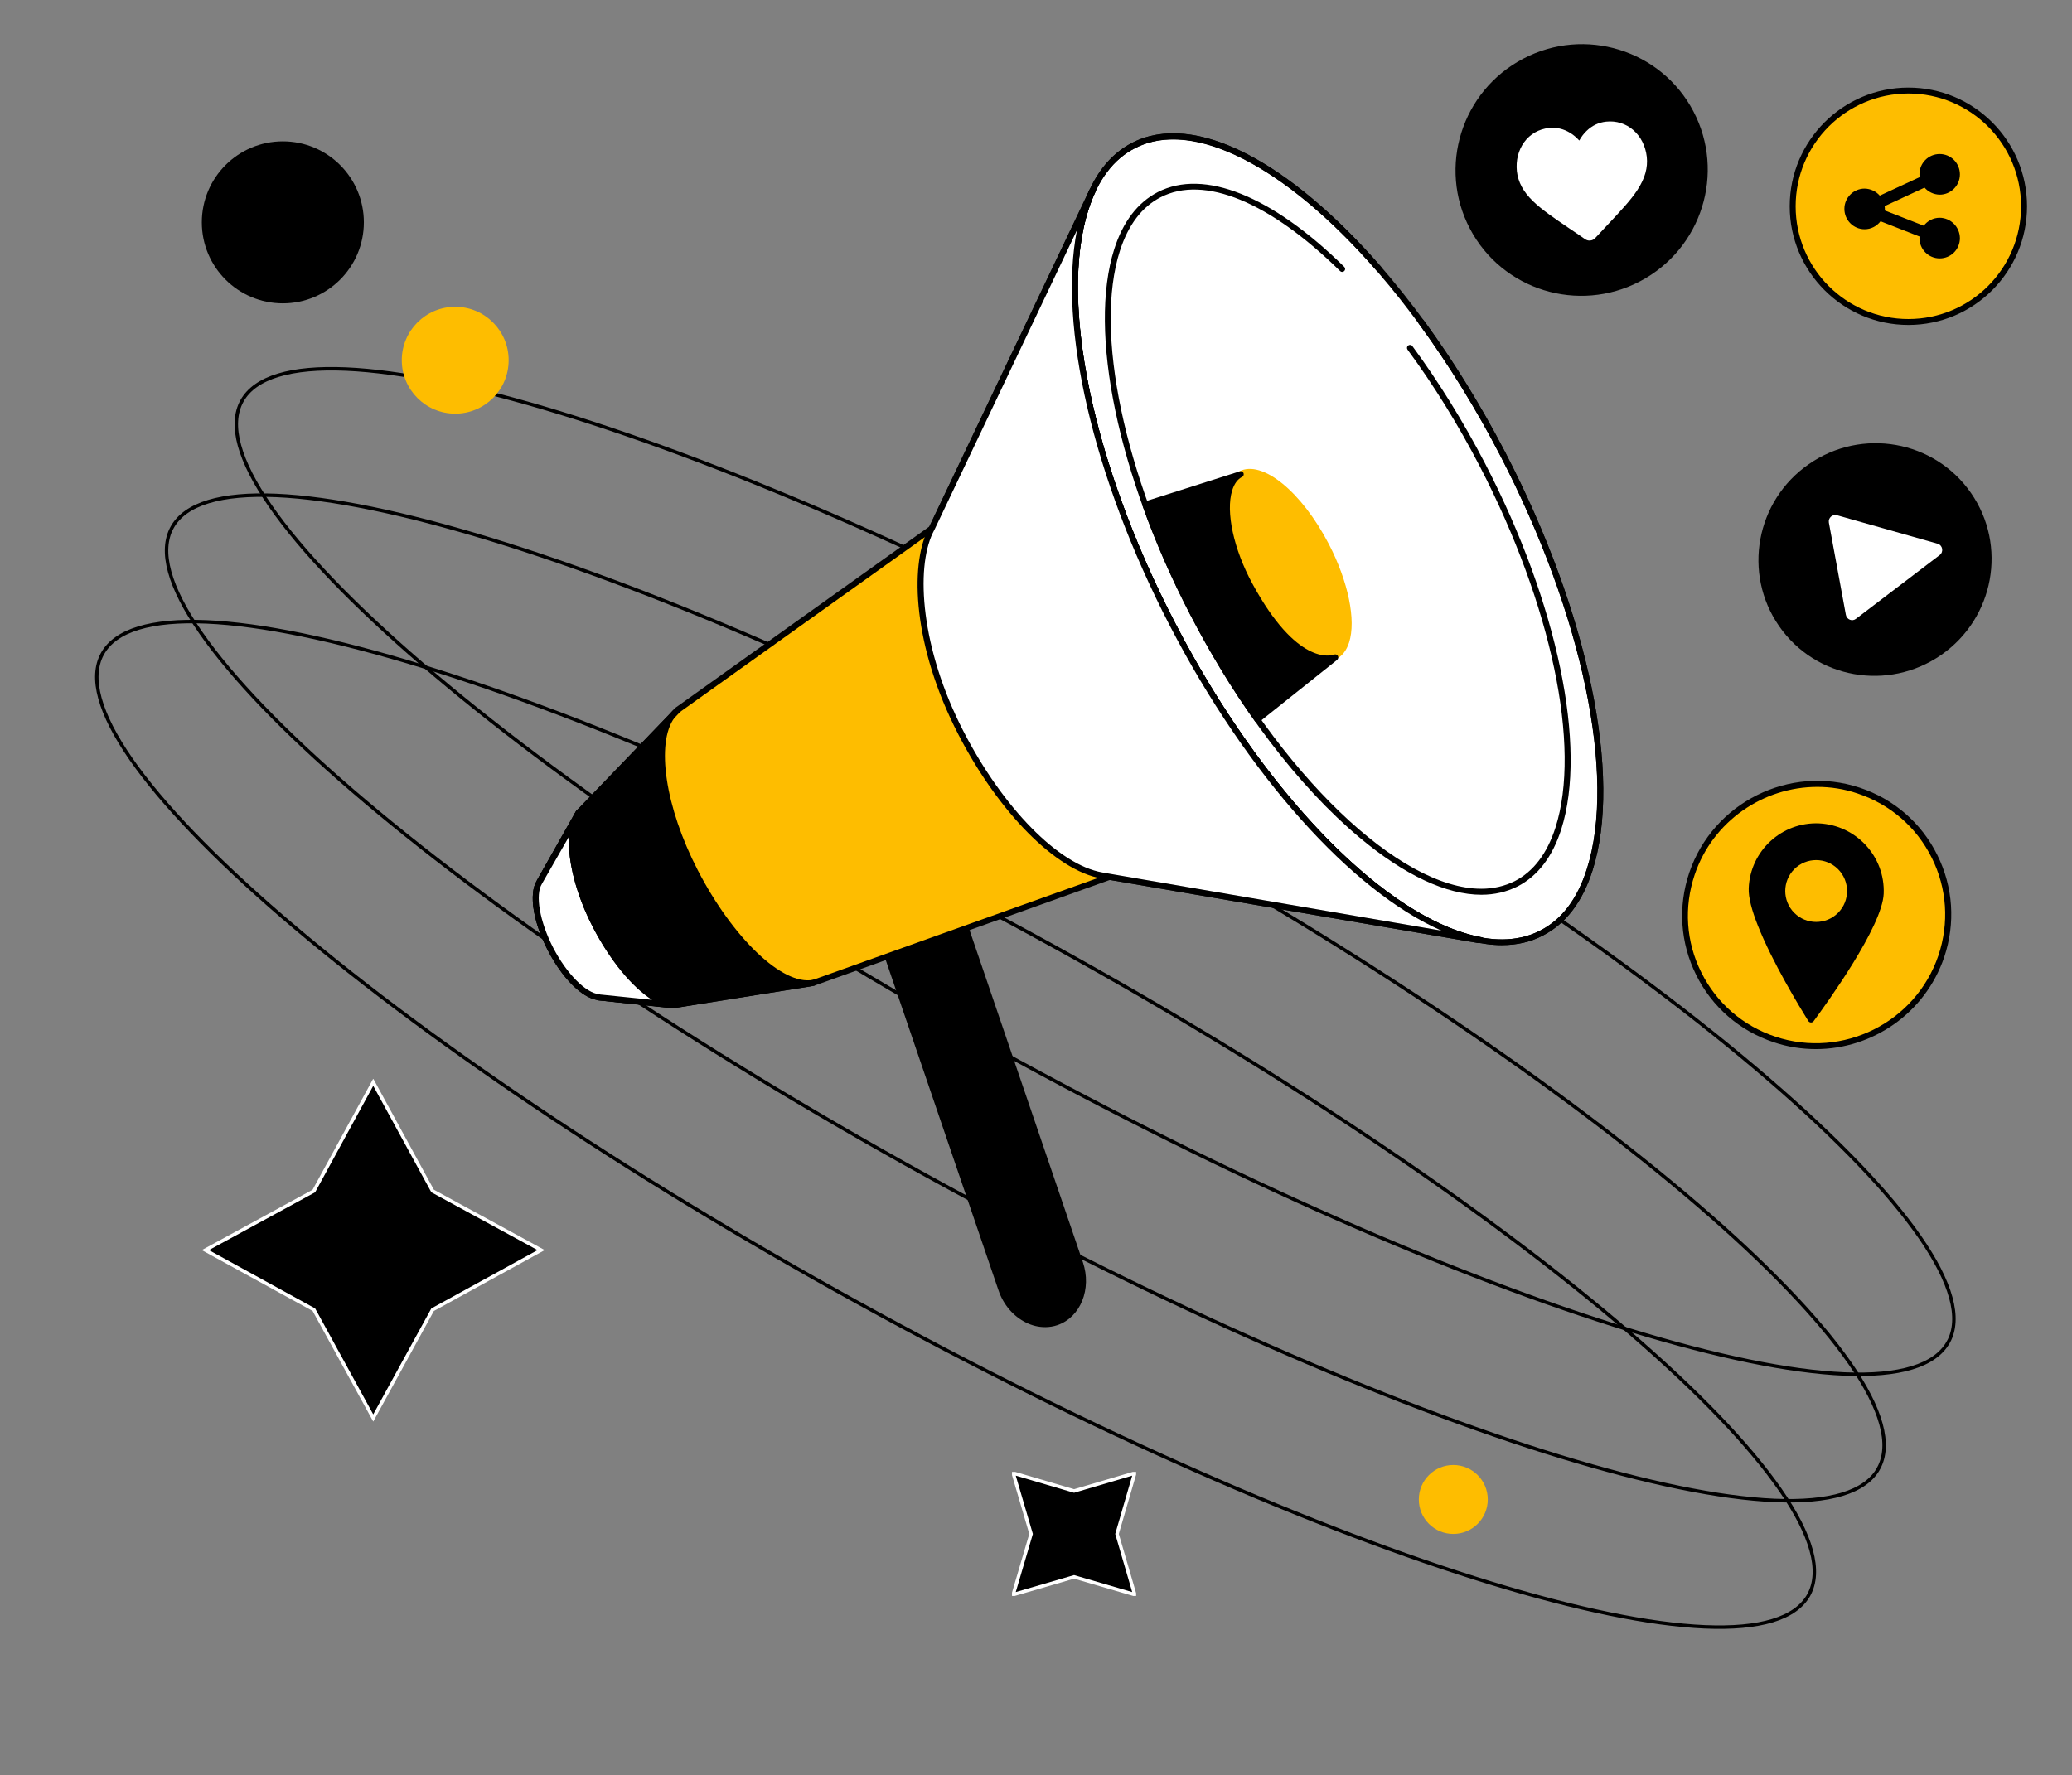 <?xml version="1.0" encoding="UTF-8"?>
<svg id="Layer_1" xmlns="http://www.w3.org/2000/svg" version="1.1" xmlns:xlink="http://www.w3.org/1999/xlink" viewBox="0 0 601 515">
  <rect x="0" y="0" width="601" height="515" fill="#808080" stroke="none"/>
  <!-- Generator: Adobe Illustrator 29.5.1, SVG Export Plug-In . SVG Version: 2.1.0 Build 141)  -->
  <defs>
    <style>
      .st0 {
        stroke: #000;
      }

      .st0, .st1 {
        fill: none;
      }

      .st2 {
        fill: #febd00;
      }

      .st3 {
        fill: #fff;
      }

      .st4 {
        clip-path: url(#clippath-1);
      }

      .st5 {
        stroke: #fff;
        stroke-miterlimit: 10;
      }

      .st6 {
        clip-path: url(#clippath);
      }
    </style>
    <clipPath id="clippath">
      <rect class="st1" x="293.54" y="427" width="36" height="36"/>
    </clipPath>
    <clipPath id="clippath-1">
      <rect class="st1" x="73.1" y="327.56" width="70.33" height="70.33" transform="translate(-224.78 182.8) rotate(-45)"/>
    </clipPath>
  </defs>
  <g class="st6">
    <path class="st5" d="M311.54,432.54l17.6-5.19-5.14,17.65,5.14,17.6-17.6-5.14-17.65,5.14,5.18-17.6-5.18-17.65,17.65,5.19Z"/>
  </g>
  <g class="st4">
    <path class="st5" d="M125.48,345.51l31.48,17.15-31.48,17.29-17.22,31.41-17.22-31.41-31.48-17.29,31.48-17.15,17.22-31.55,17.22,31.55Z"/>
  </g>
  <path class="st0" d="M565.12,389.33c-1.9,3.44-5.44,5.93-10.53,7.48-5.1,1.55-11.71,2.13-19.67,1.79-15.92-.69-37.12-5.08-62.14-12.73-50.02-15.31-115.18-43.65-183.62-81.4-68.44-37.75-127.17-77.75-166.81-111.89-19.82-17.07-34.84-32.67-43.91-45.76-4.54-6.55-7.57-12.46-8.98-17.59-1.41-5.13-1.19-9.46.71-12.9,1.9-3.44,5.44-5.93,10.53-7.48,5.1-1.55,11.71-2.13,19.67-1.79,15.92.69,37.12,5.08,62.14,12.73,50.02,15.31,115.18,43.65,183.62,81.4,68.44,37.75,127.17,77.75,166.81,111.89,19.82,17.07,34.84,32.67,43.92,45.77,4.54,6.55,7.57,12.45,8.98,17.59,1.41,5.13,1.19,9.46-.71,12.9Z"/>
  <path class="st0" d="M544.89,426.01c-1.9,3.44-5.44,5.93-10.53,7.48-5.1,1.55-11.71,2.13-19.67,1.79-15.92-.69-37.12-5.08-62.14-12.73-50.02-15.31-115.18-43.65-183.62-81.4-68.44-37.75-127.17-77.75-166.81-111.89-19.82-17.07-34.84-32.67-43.92-45.77-4.54-6.55-7.57-12.45-8.98-17.59-1.41-5.13-1.19-9.46.71-12.9,1.9-3.44,5.44-5.93,10.53-7.48,5.1-1.54,11.71-2.13,19.67-1.79,15.92.69,37.12,5.08,62.14,12.73,50.02,15.31,115.18,43.65,183.62,81.4,68.44,37.75,127.17,77.75,166.8,111.89,19.82,17.07,34.84,32.67,43.92,45.77,4.54,6.55,7.57,12.46,8.98,17.59,1.41,5.13,1.19,9.46-.71,12.9Z"/>
  <path class="st0" d="M524.66,462.68c-1.9,3.44-5.44,5.93-10.53,7.48-5.1,1.55-11.71,2.13-19.67,1.79-15.92-.69-37.12-5.08-62.14-12.73-50.02-15.31-115.18-43.65-183.62-81.4-68.44-37.75-127.17-77.75-166.81-111.89-19.82-17.07-34.84-32.67-43.92-45.76-4.54-6.55-7.57-12.46-8.98-17.59-1.41-5.13-1.19-9.46.71-12.9,1.9-3.44,5.44-5.94,10.53-7.48,5.1-1.55,11.71-2.13,19.67-1.79,15.92.69,37.12,5.08,62.14,12.73,50.02,15.31,115.18,43.65,183.62,81.4,68.44,37.75,127.17,77.75,166.81,111.89,19.82,17.07,34.84,32.67,43.91,45.77,4.54,6.55,7.57,12.45,8.98,17.59,1.41,5.13,1.19,9.45-.71,12.9Z"/>
  <circle class="st2" cx="132.04" cy="104.5" r="15.5"/>
  <circle class="st2" cx="421.54" cy="435" r="10"/>
  <circle cx="82.04" cy="64.5" r="23.5"/>
  <path d="M306.51,383.59c-6.3,2.15-13.51-2.11-16.01-9.52l-39-114.26,22.79-7.79,39.04,114.42c2.51,7.32-.55,15-6.81,17.16Z"/>
  <path d="M303.1,385c-1.84,0-3.72-.43-5.52-1.33-3.64-1.8-6.54-5.17-7.95-9.32l-39-114.26c-.16-.43.08-.94.55-1.1l22.79-7.79c.23-.08.47-.08.66.04.2.12.35.27.43.51l39.04,114.42c2.62,7.76-.67,15.94-7.36,18.25-1.14.39-2.39.59-3.64.59ZM252.59,260.36l38.72,113.44c1.25,3.72,3.84,6.78,7.05,8.34,2.58,1.25,5.36,1.49,7.87.63,5.8-2,8.61-9.2,6.27-16.06l-38.76-113.6-21.14,7.25Z"/>
  <path class="st2" d="M270.25,153.38l-73.73,52.61-28.7,29.81-11.28,19.94-.04.16c-2.23,3.45-.94,11.4,3.25,19.51,4.11,7.99,9.91,13.55,13.98,13.87l-.12.08,21.65,2.35,40.53-6.46,86.02-30.79,106.93,18.33.74.04c-26.86-5.01-63.12-40.93-89.47-91.74-26.31-50.77-34.69-100.94-23.14-125.7h-.04l-46.01,96.75-.59,1.25Z"/>
  <path class="st3" d="M447.27,270.6c26.43-13.73,21.32-75.97-11.41-139.03-32.73-63.05-80.69-103.04-107.12-89.31-26.43,13.73-21.32,75.97,11.41,139.03,32.73,63.05,80.69,103.04,107.12,89.31Z"/>
  <path d="M435.64,274.18c-11.51,0-25.37-6.42-40.29-18.92-20.32-17-40.25-43.21-56.11-73.84-24-46.38-33.91-93.93-25.22-121.16,2.9-9.09,7.75-15.43,14.37-18.84,13.16-6.74,31.68-1.02,52.19,16.14,20.32,17,40.25,43.21,56.11,73.84,24.04,46.38,33.95,93.93,25.22,121.16-2.9,9.09-7.75,15.43-14.37,18.84-3.56,1.88-7.56,2.78-11.9,2.78ZM340.38,40.41c-4.03,0-7.79.82-11.16,2.59-6.23,3.17-10.77,9.21-13.51,17.86-8.58,26.83,1.29,73.88,25.1,119.86,32.42,62.56,79.96,102.59,105.99,89.23,6.23-3.17,10.77-9.2,13.51-17.86,8.57-26.83-1.29-73.88-25.1-119.86-28.23-54.45-67.86-91.82-94.83-91.82Z"/>
  <path d="M435.64,274.18c-11.51,0-25.37-6.42-40.29-18.92-20.32-17-40.25-43.21-56.11-73.84-24-46.38-33.91-93.93-25.22-121.16,2.9-9.09,7.75-15.43,14.37-18.84,8.81-4.54,20.32-3.41,33.28,3.25,12.41,6.38,25.84,17.71,38.92,32.71.31.35.27.9-.08,1.21-.35.31-.9.27-1.21-.08-26.55-30.48-53.41-44.11-70.09-35.53-6.23,3.17-10.77,9.21-13.51,17.86-8.58,26.83,1.29,73.88,25.1,119.86,28.19,54.41,67.86,91.82,94.8,91.82,4.03,0,7.79-.82,11.16-2.59,6.23-3.17,10.77-9.2,13.51-17.86,8.57-26.83-1.29-73.88-25.1-119.86-7.09-13.71-15.08-26.6-23.65-38.31-.27-.39-.2-.94.2-1.21.39-.27.94-.2,1.21.2,8.65,11.79,16.64,24.76,23.81,38.54,24,46.34,33.91,93.89,25.18,121.12-2.9,9.09-7.75,15.43-14.37,18.84-3.56,1.88-7.56,2.78-11.9,2.78Z"/>
  <path class="st2" d="M387.3,190.34c6.12-3.18,4.94-17.59-2.63-32.18-7.58-14.59-18.68-23.84-24.8-20.66-6.12,3.18-4.94,17.59,2.63,32.18,7.57,14.59,18.68,23.84,24.8,20.66Z"/>
  <path class="st2" d="M384.62,191.85c-6.73,0-16.13-8.7-22.91-21.82-5.64-10.89-7.95-22.09-5.87-28.56.74-2.27,1.96-3.88,3.64-4.74,6.66-3.41,18.05,5.88,25.96,21.11,5.64,10.89,7.95,22.09,5.87,28.56-.74,2.27-1.96,3.88-3.64,4.74-.94.47-1.96.71-3.05.71ZM362.54,137.71c-.82,0-1.61.16-2.27.51-1.29.67-2.23,1.92-2.82,3.76-1.92,6.03.31,16.76,5.76,27.26,7.21,13.91,18.05,23.27,23.65,20.37,1.29-.67,2.23-1.92,2.82-3.76,1.92-6.07-.35-16.76-5.76-27.26-6.34-12.18-15.43-20.88-21.38-20.88Z"/>
  <path d="M429.69,259.57c-10.1,0-22.24-5.64-35.32-16.57-17.78-14.89-35.24-37.84-49.1-64.63-21.03-40.58-29.68-82.22-22.08-106.08,2.54-7.99,6.81-13.55,12.65-16.57,13.39-6.85,33.09,1.06,54.07,21.7.35.35.35.86,0,1.21-.35.35-.86.35-1.21,0-20.44-20.09-39.43-27.93-52.08-21.39-5.4,2.78-9.36,7.99-11.79,15.55-7.48,23.42,1.14,64.55,21.97,104.78,24.63,47.59,59.28,80.26,82.85,80.26,3.52,0,6.77-.74,9.75-2.23,5.4-2.78,9.36-7.99,11.79-15.55,7.48-23.42-1.14-64.55-21.97-104.78-6.3-12.14-13.35-23.54-20.95-33.84-.27-.39-.2-.94.2-1.21.39-.27.94-.2,1.21.2,7.67,10.42,14.76,21.86,21.1,34.08,21.03,40.58,29.68,82.22,22.08,106.07-2.55,7.99-6.81,13.55-12.65,16.57-3.21,1.61-6.74,2.43-10.53,2.43Z"/>
  <path d="M195.31,292.52h-.08l-21.65-2.35c-.12,0-.24-.04-.35-.12-4.46-.71-10.1-6.35-14.21-14.26-4.38-8.34-5.68-16.49-3.29-20.33l.04-.12,11.28-19.98c.04-.08.08-.12.12-.16l28.7-29.81.12-.12,73.53-52.49,46.52-97.81c.12-.2.27-.35.51-.43.24-.08.47-.08.67.04.43.2.63.71.43,1.14-11.79,25.27-2.47,75.48,23.14,124.92,25.65,49.51,61.4,86.18,88.92,91.23.43.08.74.47.7.94-.04.43-.43.74-.86.78l-.74-.04h-.12l-106.74-18.29-85.83,30.71s-.12.04-.16.04l-40.53,6.46s-.08.04-.12.04ZM174.2,288.52l21.1,2.27,40.33-6.46,85.98-30.75c.16-.04.27-.08.43-.04l96.09,16.45c-25.96-11.4-56.3-45.05-78.82-88.53-22.36-43.17-32.34-87-26.86-114.69l-41.43,86.96c-.08.12-.16.24-.27.31l-73.65,52.61-28.58,29.65-11.28,19.98s-.04.08-.04.08c-2.04,3.17-.67,11.01,3.29,18.64,3.88,7.48,9.48,13.12,13.31,13.4.16,0,.27.04.39.12Z"/>
  <path class="st3" d="M270.37,153.07l46.48-97.73h.04c-11.55,24.76-3.13,74.93,23.14,125.7,26.35,50.84,62.61,86.76,89.55,91.7l-.74-.04-106.78-18.29-2.47-.43c-12.41-2.19-28.98-18.33-40.84-41.37-12.18-23.62-14.33-47.16-8.93-58.36l.55-1.18Z"/>
  <path d="M429.57,273.6s0,0,0,0l-.78-.04h-.12l-106.78-18.29-2.47-.43c-13.12-2.31-29.76-19.12-41.46-41.8-13.27-25.77-13.94-48.73-8.93-59.15l.59-1.18,46.48-97.69c.12-.2.27-.35.51-.43.24-.08.47-.08.67.04.43.2.63.7.43,1.14-11.79,25.27-2.47,75.48,23.14,124.92,25.65,49.51,61.4,86.18,88.92,91.23.43.08.74.47.7.94-.12.39-.47.74-.9.74ZM312.38,66.77l-41.23,86.69-.59,1.17c-4.97,10.34-3.52,33.45,8.93,57.58,11.47,22.25,27.64,38.7,40.25,40.89l2.47.43,95.89,16.45c-25.96-11.4-56.3-45.05-78.82-88.53-22.36-43.17-32.34-87-26.9-114.69Z"/>
  <path d="M194.13,292.4h-.08l-20.52-2.19c-.12,0-.24-.04-.35-.12-4.46-.7-10.1-6.35-14.21-14.26-4.35-8.38-5.64-16.53-3.25-20.37l.04-.12,11.28-19.98c.24-.43.74-.55,1.17-.31.43.24.55.74.31,1.18l-11.28,20.05s-.04.08-.04.08c-2.04,3.17-.67,11.01,3.29,18.64,3.88,7.48,9.48,13.12,13.31,13.4.12,0,.27.04.35.12l20.05,2.15c.47.04.82.47.74.94-.04.43-.39.78-.82.78Z"/>
  <path class="st3" d="M195.5,291.54c-6.66-.47-15.98-9.91-22.75-22.95-7.16-13.83-8.85-28.13-4.46-33.22l-11.71,20.37-.08.16c-2.23,3.45-.94,11.4,3.25,19.51,4.11,7.99,9.91,13.55,13.98,13.87l-.12.08,21.89,2.19Z"/>
  <path d="M195.5,292.4h-.08c-.16,0-.35-.04-.51-.04l-21.38-2.15c-.12,0-.24-.04-.35-.12-4.46-.71-10.1-6.35-14.21-14.26-4.35-8.38-5.64-16.53-3.25-20.37l.04-.12,10.3-17.94c.39-1.02.9-1.92,1.53-2.66.27-.35.78-.39,1.13-.16.35.27.47.74.24,1.14l-1.45,2.47c-2.31,6.23-.04,18.45,5.91,29.89,6.46,12.5,15.27,21.62,21.57,22.45l.47.04c.47.04.82.47.78.94.04.55-.31.9-.74.9ZM174.16,288.52l14.96,1.53c-5.76-3.68-12.1-11.28-17.15-21.07-4.89-9.44-7.32-19.23-6.93-26.28l-7.79,13.59s-.04.08-.04.08c-2.04,3.17-.67,11.01,3.29,18.65,3.88,7.48,9.48,13.12,13.31,13.4.12,0,.27.04.35.12Z"/>
  <path d="M234.35,285.39l1.72-.35c-9.32,1.96-24.04-12.14-34.42-32.16-10.61-20.45-12.61-40.86-5.09-46.89l-.98.98-27.21,28.28c-4.46,5.01-2.82,19.39,4.39,33.3,6.93,13.4,16.76,22.95,23.45,22.92l38.14-6.07Z"/>
  <path d="M196.17,292.36c-7.13,0-17.03-9.6-24.2-23.38-7.28-14.1-9.12-28.83-4.27-34.27l26.7-27.73c.47-.63,1.02-1.18,1.61-1.65.35-.27.86-.24,1.17.08.31.35.31.86,0,1.18l-1.53,1.61c-5.44,7.29-2.74,25.93,6.77,44.3,10.26,19.82,24.59,33.41,33.36,31.77l.12-.04c.47-.08.9.2,1.02.67.08.47-.2.9-.67,1.02-.04,0-.08,0-.12.04l-1.6.31h-.04l-38.14,6.07c-.08,0-.16.04-.2.04ZM192.14,211.82l-23.14,24.05c-4.31,4.86-2.35,19.04,4.54,32.32,6.73,13.01,16.25,22.41,22.63,22.45l33.67-5.37c-9.08-3.21-20.28-15.32-28.94-31.96-8.22-15.86-11.39-32-8.77-41.48Z"/>
  <path d="M359.88,137.48c-6.15,3.13-5.25,17.67,2.58,32.16,13.12,24.25,23.57,21.39,24.79,20.96.04,0,.04.04,0,.04l-22.51,18.14c-6.62-9.28-12.92-19.62-18.72-30.79-5.52-10.69-10.18-21.35-13.86-31.69l27.72-8.81Z"/>
  <path d="M364.73,209.63h-.12c-.23-.04-.43-.16-.59-.35-6.77-9.52-13.08-19.94-18.76-30.87-5.44-10.5-10.14-21.19-13.9-31.77-.08-.24-.08-.47.04-.67.12-.2.27-.35.51-.43l27.72-8.81c.43-.12.9.08,1.06.51.16.43,0,.9-.39,1.1-1.33.67-2.31,2-2.9,3.96-1.92,6.15.43,17.04,5.87,27.03,12.8,23.66,22.67,20.96,23.73,20.56.39-.16.86.04,1.06.39.2.35.12.86-.2,1.14l-22.59,18.02c-.16.12-.35.19-.55.19ZM333.29,146.84c3.72,10.22,8.26,20.57,13.51,30.75,5.48,10.58,11.59,20.64,18.13,29.93l19.54-15.75c-4.46-.2-12.88-3.53-22.75-21.74-5.72-10.54-8.07-21.66-5.99-28.36.28-.86.59-1.61.98-2.31l-23.41,7.48Z"/>
  <path d="M475.72,81.6c17.9-9.4,24.82-31.48,15.46-49.31-9.36-17.83-31.46-24.66-49.36-15.26-17.9,9.4-24.82,31.48-15.46,49.31,9.36,17.83,31.46,24.66,49.36,15.26Z"/>
  <path class="st3" d="M442.1,41.24c1.72-2.35,4.27-3.8,7.17-4.11,2.19-.24,4.23.24,6.15,1.41.98.59,1.84,1.33,2.66,2.23.59-1.06,1.29-2,2.11-2.78,1.61-1.57,3.52-2.47,5.68-2.7,2.9-.31,5.72.55,7.91,2.47,2.15,1.88,3.52,4.62,3.88,7.72.35,3.17-.51,6.23-2.7,9.6-1.96,3.02-4.93,6.15-8.38,9.83-1.17,1.25-2.51,2.66-3.88,4.15-.35.39-.86.67-1.41.71-.55.08-1.06-.08-1.53-.39-1.68-1.18-3.29-2.27-4.7-3.21-4.15-2.82-7.75-5.25-10.34-7.76-2.9-2.78-4.39-5.6-4.74-8.77-.31-3.09.43-6.07,2.11-8.38Z"/>
  <path class="st2" d="M577.27,83.59c13.11-13.11,13.11-34.36,0-47.47-13.1-13.11-34.35-13.11-47.45,0-13.1,13.11-13.1,34.36,0,47.47,13.1,13.11,34.35,13.11,47.45,0Z"/>
  <path d="M553.54,94.27c-18.95,0-34.42-15.43-34.42-34.43s15.43-34.43,34.42-34.43,34.42,15.43,34.42,34.43-15.43,34.43-34.42,34.43ZM553.54,27.13c-18.01,0-32.7,14.65-32.7,32.71s14.64,32.71,32.7,32.71,32.69-14.65,32.69-32.71-14.64-32.71-32.69-32.71Z"/>
  <path d="M562.62,63.17c-1.88,0-3.52.9-4.62,2.31l-11.32-4.43c0-.16.04-.27.04-.43,0-.27-.04-.55-.08-.82l11.59-5.37c1.06,1.21,2.62,2,4.39,2.04,3.21,0,5.87-2.62,5.87-5.88s-2.62-5.91-5.87-5.91-5.87,2.62-5.87,5.88c0,.27.04.55.08.82l-11.59,5.37c-1.06-1.21-2.62-2-4.39-2.04-3.21,0-5.87,2.62-5.87,5.88s2.62,5.91,5.87,5.91c1.88,0,3.52-.9,4.62-2.31l11.32,4.43c0,.16-.04.27-.04.43,0,3.25,2.62,5.91,5.87,5.91s5.87-2.62,5.87-5.88c-.04-3.25-2.66-5.88-5.87-5.91Z"/>
  <path d="M563.07,189.99c15.37-10.67,19.23-31.71,8.62-46.99-10.6-15.28-31.66-19.02-47.03-8.35-15.37,10.67-19.23,31.71-8.62,46.99,10.6,15.28,31.66,19.02,47.03,8.35Z"/>
  <path class="st3" d="M535.41,178.37l-4.93-26.75c-.24-1.37,1.02-2.51,2.35-2.15l29.17,8.26c1.49.43,1.84,2.35.63,3.29l-24.28,18.49c-1.06.86-2.66.27-2.94-1.14Z"/>
  <path class="st2" d="M543.53,299.58c18.98-9.24,26.92-32.03,17.74-50.9-9.18-18.87-32.01-26.67-50.98-17.43-18.98,9.24-26.92,32.03-17.73,50.9,9.18,18.87,32.01,26.67,50.98,17.43Z"/>
  <path d="M526.72,304.35c-4.07,0-8.22-.63-12.26-2-9.87-3.29-17.85-10.18-22.47-19.51-4.62-9.28-5.33-19.82-2-29.69,6.89-20.33,29.05-31.42,49.45-24.64,9.87,3.29,17.85,10.18,22.48,19.51,4.62,9.28,5.32,19.82,2,29.69-5.56,16.3-20.87,26.64-37.2,26.64ZM527.11,228.28c-15.62,0-30.27,9.87-35.55,25.46-3.17,9.44-2.51,19.51,1.92,28.36,4.42,8.89,12.06,15.51,21.5,18.65,19.5,6.46,40.68-4.11,47.26-23.54,3.17-9.44,2.51-19.51-1.92-28.36-4.42-8.89-12.06-15.51-21.5-18.65-3.88-1.33-7.83-1.92-11.71-1.92Z"/>
  <path d="M546.38,259.26c-.39,9.52-16.48,31.77-20.32,36.98-.39.55-1.21.51-1.57-.08-2.43-3.92-10.45-17.08-14.64-27.73-1.68-4.23-2.74-8.07-2.62-10.77.43-10.81,9.55-19.23,20.36-18.8,10.81.51,19.23,9.6,18.79,20.41Z"/>
  <path class="st2" d="M533.13,264.83c3.5-3.5,3.5-9.18,0-12.69-3.5-3.5-9.18-3.5-12.68,0-3.5,3.5-3.5,9.18,0,12.69,3.5,3.5,9.18,3.5,12.68,0Z"/>
</svg>
